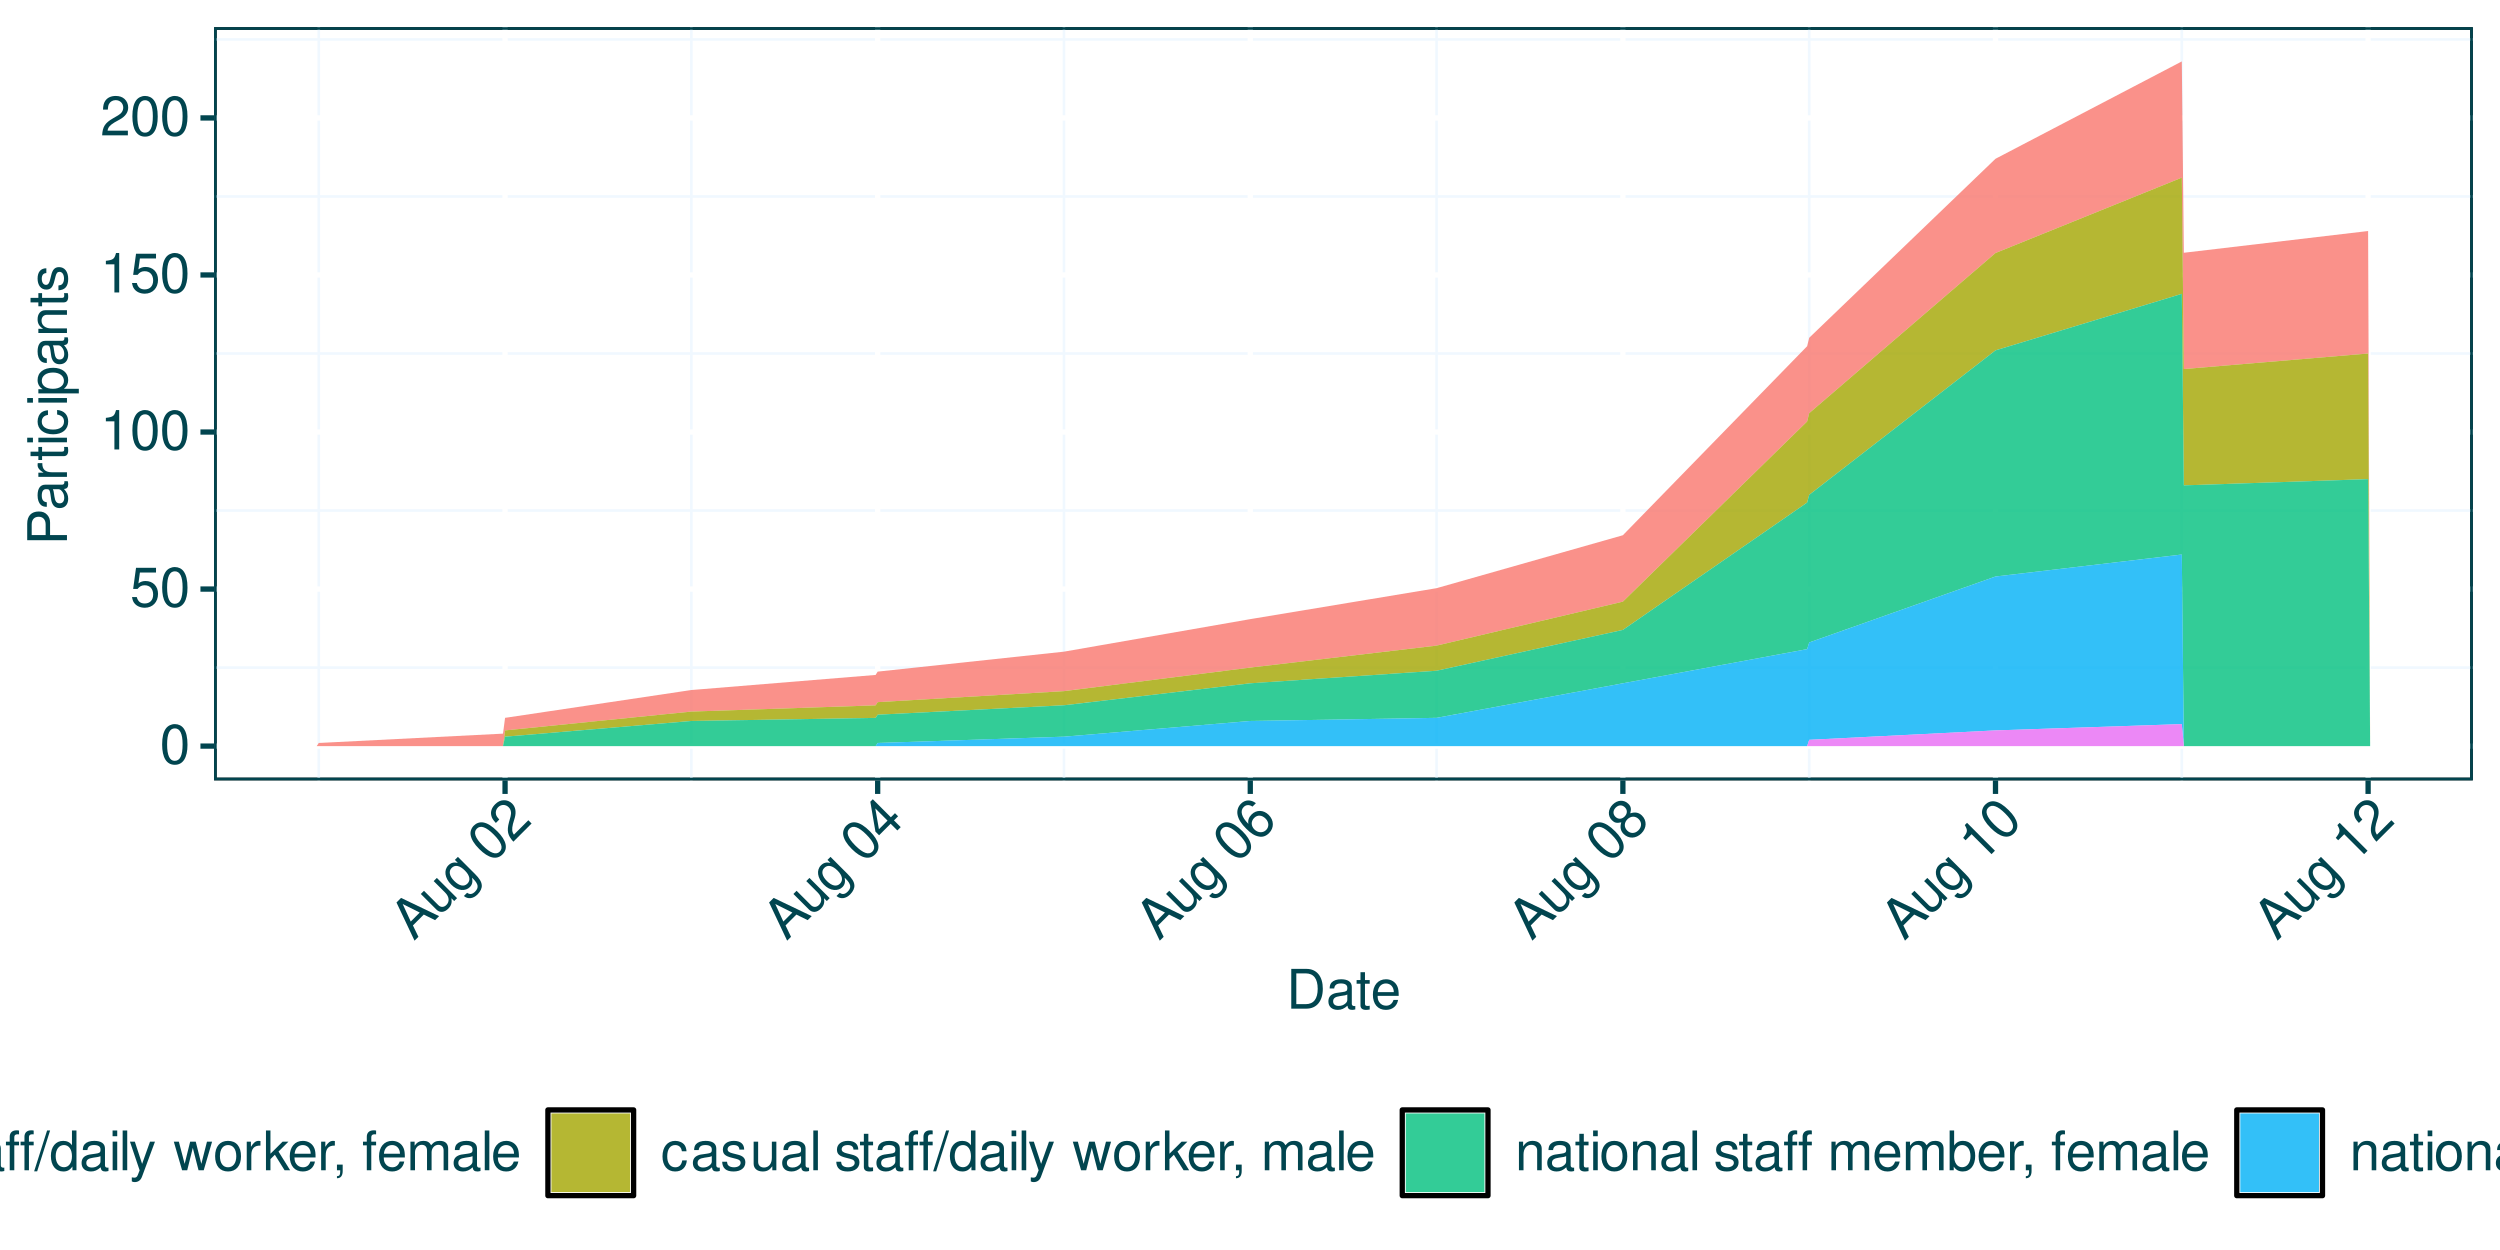<?xml version="1.0" encoding="UTF-8"?>
<svg xmlns="http://www.w3.org/2000/svg" xmlns:xlink="http://www.w3.org/1999/xlink" width="504" height="252" viewBox="0 0 504 252">
<defs>
<g>
<g id="glyph-0-0">
<path d="M 3.031 -7.953 C 2.297 -7.953 1.641 -7.625 1.234 -7.078 C 0.719 -6.375 0.469 -5.328 0.469 -3.844 C 0.469 -1.172 1.359 0.25 3.031 0.25 C 4.672 0.25 5.578 -1.172 5.578 -3.781 C 5.578 -5.328 5.328 -6.359 4.812 -7.078 C 4.406 -7.641 3.766 -7.953 3.031 -7.953 Z M 3.031 -7.094 C 4.062 -7.094 4.594 -6.031 4.594 -3.875 C 4.594 -1.609 4.078 -0.547 3 -0.547 C 1.984 -0.547 1.469 -1.656 1.469 -3.844 C 1.469 -6.031 1.984 -7.094 3.031 -7.094 Z M 3.031 -7.094 "/>
</g>
<g id="glyph-0-1">
<path d="M 5.234 -7.797 L 1.203 -7.797 L 0.625 -3.547 L 1.516 -3.547 C 1.969 -4.094 2.344 -4.281 2.953 -4.281 C 4 -4.281 4.656 -3.562 4.656 -2.406 C 4.656 -1.281 4 -0.609 2.953 -0.609 C 2.094 -0.609 1.578 -1.031 1.359 -1.906 L 0.391 -1.906 C 0.516 -1.281 0.625 -0.969 0.859 -0.688 C 1.297 -0.094 2.094 0.25 2.969 0.25 C 4.547 0.25 5.641 -0.891 5.641 -2.547 C 5.641 -4.078 4.625 -5.141 3.125 -5.141 C 2.578 -5.141 2.141 -5 1.688 -4.656 L 1.984 -6.844 L 5.234 -6.844 Z M 5.234 -7.797 "/>
</g>
<g id="glyph-0-2">
<path d="M 2.844 -5.672 L 2.844 0 L 3.812 0 L 3.812 -7.953 L 3.172 -7.953 C 2.844 -6.734 2.625 -6.562 1.125 -6.375 L 1.125 -5.672 Z M 2.844 -5.672 "/>
</g>
<g id="glyph-0-3">
<path d="M 5.562 -0.953 L 1.469 -0.953 C 1.562 -1.609 1.906 -2.031 2.875 -2.625 L 3.969 -3.234 C 5.062 -3.844 5.625 -4.656 5.625 -5.625 C 5.625 -6.297 5.359 -6.906 4.891 -7.344 C 4.438 -7.75 3.859 -7.953 3.125 -7.953 C 2.141 -7.953 1.391 -7.594 0.969 -6.922 C 0.688 -6.5 0.578 -6 0.547 -5.203 L 1.516 -5.203 C 1.547 -5.734 1.609 -6.062 1.75 -6.328 C 2 -6.812 2.516 -7.109 3.094 -7.109 C 3.969 -7.109 4.625 -6.469 4.625 -5.609 C 4.625 -4.969 4.266 -4.422 3.578 -4.031 L 2.562 -3.438 C 0.938 -2.5 0.469 -1.75 0.375 -0.016 L 5.562 -0.016 Z M 5.562 -0.953 "/>
</g>
<g id="glyph-0-4">
<path d="M 0.984 0 L 4.062 0 C 6.094 0 7.344 -1.516 7.344 -4.016 C 7.344 -6.5 6.109 -8.016 4.062 -8.016 L 0.984 -8.016 Z M 2 -0.906 L 2 -7.109 L 3.891 -7.109 C 5.484 -7.109 6.312 -6.047 6.312 -4 C 6.312 -1.969 5.484 -0.906 3.891 -0.906 Z M 2 -0.906 "/>
</g>
<g id="glyph-0-5">
<path d="M 5.891 -0.531 C 5.781 -0.516 5.734 -0.516 5.688 -0.516 C 5.375 -0.516 5.188 -0.688 5.188 -0.969 L 5.188 -4.359 C 5.188 -5.375 4.438 -5.922 3.031 -5.922 C 2.172 -5.922 1.5 -5.688 1.109 -5.266 C 0.844 -4.969 0.734 -4.625 0.719 -4.062 L 1.641 -4.062 C 1.719 -4.766 2.141 -5.078 2.984 -5.078 C 3.828 -5.078 4.281 -4.781 4.281 -4.219 L 4.281 -3.984 C 4.266 -3.594 4.062 -3.438 3.328 -3.344 C 2.031 -3.172 1.828 -3.141 1.469 -2.984 C 0.797 -2.703 0.469 -2.203 0.469 -1.453 C 0.469 -0.406 1.188 0.25 2.359 0.25 C 3.078 0.25 3.656 0 4.312 -0.594 C 4.375 0 4.656 0.25 5.266 0.25 C 5.453 0.25 5.578 0.234 5.891 0.156 Z M 4.281 -1.812 C 4.281 -1.5 4.188 -1.312 3.922 -1.062 C 3.547 -0.719 3.094 -0.547 2.547 -0.547 C 1.844 -0.547 1.422 -0.891 1.422 -1.469 C 1.422 -2.078 1.812 -2.391 2.812 -2.531 C 3.781 -2.656 3.969 -2.703 4.281 -2.844 Z M 4.281 -1.812 "/>
</g>
<g id="glyph-0-6">
<path d="M 2.797 -5.766 L 1.844 -5.766 L 1.844 -7.344 L 0.938 -7.344 L 0.938 -5.766 L 0.156 -5.766 L 0.156 -5.016 L 0.938 -5.016 L 0.938 -0.656 C 0.938 -0.062 1.328 0.25 2.047 0.25 C 2.281 0.25 2.484 0.234 2.797 0.172 L 2.797 -0.594 C 2.656 -0.562 2.547 -0.547 2.359 -0.547 C 1.953 -0.547 1.844 -0.656 1.844 -1.062 L 1.844 -5.016 L 2.797 -5.016 Z M 2.797 -5.766 "/>
</g>
<g id="glyph-0-7">
<path d="M 5.641 -2.578 C 5.641 -3.453 5.578 -3.984 5.406 -4.406 C 5.031 -5.359 4.156 -5.922 3.078 -5.922 C 1.469 -5.922 0.438 -4.703 0.438 -2.812 C 0.438 -0.906 1.438 0.25 3.062 0.25 C 4.375 0.25 5.297 -0.5 5.516 -1.75 L 4.594 -1.75 C 4.344 -0.984 3.828 -0.594 3.094 -0.594 C 2.516 -0.594 2.016 -0.859 1.703 -1.344 C 1.484 -1.672 1.406 -2 1.391 -2.578 Z M 1.422 -3.328 C 1.5 -4.391 2.141 -5.078 3.062 -5.078 C 4 -5.078 4.656 -4.359 4.656 -3.328 Z M 1.422 -3.328 "/>
</g>
<g id="glyph-0-8">
<path d="M 5.188 -3.828 C 5.141 -4.391 5.016 -4.75 4.797 -5.078 C 4.406 -5.609 3.703 -5.922 2.906 -5.922 C 1.344 -5.922 0.344 -4.703 0.344 -2.781 C 0.344 -0.922 1.328 0.25 2.891 0.25 C 4.266 0.25 5.141 -0.578 5.25 -1.984 L 4.328 -1.984 C 4.172 -1.062 3.703 -0.594 2.922 -0.594 C 1.906 -0.594 1.297 -1.422 1.297 -2.781 C 1.297 -4.219 1.891 -5.078 2.891 -5.078 C 3.656 -5.078 4.141 -4.625 4.25 -3.828 Z M 5.188 -3.828 "/>
</g>
<g id="glyph-0-9">
<path d="M 4.812 -4.156 C 4.812 -5.297 4.062 -5.922 2.734 -5.922 C 1.391 -5.922 0.516 -5.234 0.516 -4.172 C 0.516 -3.266 0.984 -2.844 2.344 -2.516 L 3.203 -2.297 C 3.844 -2.141 4.094 -1.906 4.094 -1.5 C 4.094 -0.953 3.547 -0.594 2.75 -0.594 C 2.25 -0.594 1.844 -0.734 1.609 -0.984 C 1.469 -1.141 1.391 -1.312 1.344 -1.719 L 0.375 -1.719 C 0.422 -0.391 1.172 0.25 2.672 0.25 C 4.125 0.25 5.047 -0.469 5.047 -1.578 C 5.047 -2.438 4.562 -2.906 3.422 -3.172 L 2.547 -3.391 C 1.797 -3.562 1.469 -3.812 1.469 -4.219 C 1.469 -4.75 1.953 -5.078 2.688 -5.078 C 3.438 -5.078 3.828 -4.766 3.844 -4.156 Z M 4.812 -4.156 "/>
</g>
<g id="glyph-0-10">
<path d="M 5.297 0 L 5.297 -5.766 L 4.391 -5.766 L 4.391 -2.5 C 4.391 -1.312 3.766 -0.547 2.812 -0.547 C 2.094 -0.547 1.625 -0.984 1.625 -1.688 L 1.625 -5.766 L 0.719 -5.766 L 0.719 -1.312 C 0.719 -0.359 1.438 0.25 2.547 0.25 C 3.406 0.25 3.938 -0.047 4.484 -0.797 L 4.484 0 Z M 5.297 0 "/>
</g>
<g id="glyph-0-11">
<path d="M 1.672 -8.016 L 0.75 -8.016 L 0.75 0 L 1.672 0 Z M 1.672 -8.016 "/>
</g>
<g id="glyph-0-12">
</g>
<g id="glyph-0-13">
<path d="M 2.859 -5.766 L 1.906 -5.766 L 1.906 -6.672 C 1.906 -7.047 2.109 -7.25 2.547 -7.25 C 2.625 -7.25 2.656 -7.25 2.859 -7.234 L 2.859 -8 C 2.656 -8.047 2.531 -8.047 2.344 -8.047 C 1.5 -8.047 0.984 -7.562 0.984 -6.75 L 0.984 -5.766 L 0.219 -5.766 L 0.219 -5.016 L 0.984 -5.016 L 0.984 0 L 1.906 0 L 1.906 -5.016 L 2.859 -5.016 Z M 5.812 -5.766 L 4.859 -5.766 L 4.859 -6.672 C 4.859 -7.047 5.078 -7.25 5.5 -7.25 C 5.578 -7.25 5.609 -7.25 5.812 -7.234 L 5.812 -8 C 5.609 -8.047 5.484 -8.047 5.297 -8.047 C 4.453 -8.047 3.953 -7.562 3.953 -6.75 L 3.953 -5.766 L 3.172 -5.766 L 3.172 -5.016 L 3.953 -5.016 L 3.953 0 L 4.859 0 L 4.859 -5.016 L 5.812 -5.016 Z M 5.812 -5.766 "/>
</g>
<g id="glyph-0-14">
<path d="M 2.516 -8.016 L -0.094 0.219 L 0.516 0.219 L 3.125 -8.016 Z M 2.516 -8.016 "/>
</g>
<g id="glyph-0-15">
<path d="M 5.438 -8.016 L 4.531 -8.016 L 4.531 -5.031 C 4.141 -5.625 3.531 -5.922 2.766 -5.922 C 1.266 -5.922 0.281 -4.734 0.281 -2.891 C 0.281 -0.953 1.234 0.25 2.797 0.25 C 3.594 0.25 4.141 -0.047 4.625 -0.766 L 4.625 0 L 5.438 0 Z M 2.922 -5.078 C 3.906 -5.078 4.531 -4.203 4.531 -2.812 C 4.531 -1.484 3.891 -0.609 2.922 -0.609 C 1.906 -0.609 1.25 -1.5 1.25 -2.844 C 1.25 -4.188 1.906 -5.078 2.922 -5.078 Z M 2.922 -5.078 "/>
</g>
<g id="glyph-0-16">
<path d="M 1.656 -5.766 L 0.734 -5.766 L 0.734 0 L 1.656 0 Z M 1.656 -8.016 L 0.719 -8.016 L 0.719 -6.859 L 1.656 -6.859 Z M 1.656 -8.016 "/>
</g>
<g id="glyph-0-17">
<path d="M 4.266 -5.766 L 2.672 -1.281 L 1.203 -5.766 L 0.219 -5.766 L 2.172 0.016 L 1.812 0.938 C 1.656 1.344 1.469 1.5 1.078 1.5 C 0.922 1.5 0.797 1.469 0.594 1.438 L 0.594 2.25 C 0.781 2.359 0.969 2.391 1.203 2.391 C 1.5 2.391 1.828 2.297 2.062 2.125 C 2.359 1.906 2.516 1.672 2.688 1.203 L 5.266 -5.766 Z M 4.266 -5.766 "/>
</g>
<g id="glyph-0-18">
<path d="M 6.094 0 L 7.781 -5.766 L 6.75 -5.766 L 5.609 -1.281 L 4.484 -5.766 L 3.359 -5.766 L 2.25 -1.281 L 1.078 -5.766 L 0.062 -5.766 L 1.734 0 L 2.766 0 L 3.891 -4.516 L 5.047 0 Z M 6.094 0 "/>
</g>
<g id="glyph-0-19">
<path d="M 2.984 -5.922 C 1.359 -5.922 0.391 -4.781 0.391 -2.844 C 0.391 -0.891 1.359 0.25 3 0.25 C 4.625 0.25 5.609 -0.906 5.609 -2.797 C 5.609 -4.797 4.656 -5.922 2.984 -5.922 Z M 3 -5.078 C 4.031 -5.078 4.656 -4.234 4.656 -2.812 C 4.656 -1.438 4.016 -0.594 3 -0.594 C 1.984 -0.594 1.359 -1.438 1.359 -2.844 C 1.359 -4.234 1.984 -5.078 3 -5.078 Z M 3 -5.078 "/>
</g>
<g id="glyph-0-20">
<path d="M 0.766 -5.766 L 0.766 0 L 1.688 0 L 1.688 -2.984 C 1.688 -4.375 2.266 -5 3.531 -4.969 L 3.531 -5.891 C 3.375 -5.922 3.281 -5.922 3.172 -5.922 C 2.578 -5.922 2.141 -5.578 1.609 -4.719 L 1.609 -5.766 Z M 0.766 -5.766 "/>
</g>
<g id="glyph-0-21">
<path d="M 1.547 -8.016 L 0.641 -8.016 L 0.641 0 L 1.547 0 L 1.547 -2.25 L 2.438 -3.125 L 4.391 0 L 5.516 0 L 3.172 -3.766 L 5.172 -5.766 L 4 -5.766 L 1.547 -3.328 Z M 1.547 -8.016 "/>
</g>
<g id="glyph-0-22">
<path d="M 0.953 -1.141 L 0.953 0 L 1.609 0 L 1.609 0.203 C 1.609 0.953 1.469 1.172 0.953 1.203 L 0.953 1.609 C 1.688 1.641 2.109 1.109 2.109 0.172 L 2.109 -1.141 Z M 0.953 -1.141 "/>
</g>
<g id="glyph-0-23">
<path d="M 2.844 -5.766 L 1.875 -5.766 L 1.875 -6.672 C 1.875 -7.047 2.094 -7.25 2.516 -7.25 C 2.594 -7.25 2.625 -7.25 2.844 -7.234 L 2.844 -8 C 2.625 -8.047 2.516 -8.047 2.328 -8.047 C 1.469 -8.047 0.969 -7.562 0.969 -6.75 L 0.969 -5.766 L 0.203 -5.766 L 0.203 -5.016 L 0.969 -5.016 L 0.969 0 L 1.875 0 L 1.875 -5.016 L 2.844 -5.016 Z M 2.844 -5.766 "/>
</g>
<g id="glyph-0-24">
<path d="M 0.766 -5.766 L 0.766 0 L 1.688 0 L 1.688 -3.625 C 1.688 -4.453 2.297 -5.125 3.047 -5.125 C 3.734 -5.125 4.109 -4.703 4.109 -3.969 L 4.109 0 L 5.031 0 L 5.031 -3.625 C 5.031 -4.453 5.641 -5.125 6.391 -5.125 C 7.062 -5.125 7.453 -4.703 7.453 -3.969 L 7.453 0 L 8.375 0 L 8.375 -4.328 C 8.375 -5.359 7.781 -5.922 6.703 -5.922 C 5.938 -5.922 5.484 -5.703 4.938 -5.047 C 4.594 -5.672 4.141 -5.922 3.391 -5.922 C 2.625 -5.922 2.094 -5.641 1.609 -4.953 L 1.609 -5.766 Z M 0.766 -5.766 "/>
</g>
<g id="glyph-0-25">
<path d="M 0.766 -5.766 L 0.766 0 L 1.688 0 L 1.688 -3.172 C 1.688 -4.359 2.312 -5.125 3.25 -5.125 C 3.984 -5.125 4.438 -4.688 4.438 -4 L 4.438 0 L 5.359 0 L 5.359 -4.359 C 5.359 -5.312 4.641 -5.922 3.531 -5.922 C 2.672 -5.922 2.125 -5.594 1.609 -4.797 L 1.609 -5.766 Z M 0.766 -5.766 "/>
</g>
<g id="glyph-0-26">
<path d="M 0.594 -8.016 L 0.594 0 L 1.422 0 L 1.422 -0.734 C 1.859 -0.062 2.438 0.25 3.25 0.25 C 4.766 0.25 5.75 -0.984 5.75 -2.906 C 5.75 -4.781 4.812 -5.922 3.281 -5.922 C 2.5 -5.922 1.938 -5.625 1.5 -4.984 L 1.5 -8.016 Z M 3.109 -5.078 C 4.141 -5.078 4.797 -4.188 4.797 -2.812 C 4.797 -1.5 4.109 -0.609 3.109 -0.609 C 2.141 -0.609 1.5 -1.484 1.5 -2.844 C 1.5 -4.188 2.141 -5.078 3.109 -5.078 Z M 3.109 -5.078 "/>
</g>
<g id="glyph-1-0">
<path d="M 1.984 -5.391 L 4.266 -4.266 L 5.078 -5.078 L -2.594 -8.75 L -3.516 -7.828 L 0.125 -0.125 L 0.906 -0.906 L -0.203 -3.203 Z M 1.172 -5.797 L -0.641 -3.984 L -2.266 -7.516 Z M 1.172 -5.797 "/>
</g>
<g id="glyph-1-1">
<path d="M 3.75 -3.75 L -0.328 -7.828 L -0.969 -7.188 L 1.344 -4.875 C 2.188 -4.031 2.266 -3.047 1.594 -2.375 C 1.094 -1.875 0.453 -1.859 -0.031 -2.344 L -2.922 -5.234 L -3.562 -4.594 L -0.406 -1.438 C 0.266 -0.766 1.188 -0.844 1.969 -1.625 C 2.578 -2.234 2.75 -2.812 2.609 -3.734 L 3.172 -3.172 Z M 3.75 -3.75 "/>
</g>
<g id="glyph-1-2">
<path d="M -0.938 -7.219 L -0.344 -6.625 C -1.172 -6.797 -1.734 -6.641 -2.25 -6.125 C -3.219 -5.156 -2.984 -3.547 -1.688 -2.25 C -1 -1.562 -0.344 -1.219 0.406 -1.156 C 1.078 -1.109 1.656 -1.312 2.078 -1.734 C 2.562 -2.219 2.688 -2.781 2.531 -3.625 L 2.734 -3.422 C 3.828 -2.328 3.922 -1.609 3.125 -0.812 C 2.578 -0.266 2.047 -0.203 1.531 -0.594 L 0.875 0.062 C 1.688 0.75 2.75 0.625 3.641 -0.266 C 4.234 -0.859 4.547 -1.547 4.484 -2.141 C 4.422 -2.828 4.031 -3.469 3.078 -4.422 L -0.328 -7.828 Z M -1.578 -5.609 C -0.891 -6.297 0.062 -6.094 1.094 -5.062 C 2.078 -4.078 2.266 -3.109 1.594 -2.438 C 0.922 -1.766 -0.047 -1.953 -1.062 -2.969 C -2.047 -3.953 -2.25 -4.938 -1.578 -5.609 Z M -1.578 -5.609 "/>
</g>
<g id="glyph-1-3">
</g>
<g id="glyph-1-4">
<path d="M -3.484 -7.766 C -4 -7.25 -4.234 -6.547 -4.125 -5.875 C -3.984 -5.016 -3.438 -4.094 -2.391 -3.047 C -0.5 -1.156 1.141 -0.797 2.312 -1.969 C 3.469 -3.125 3.109 -4.766 1.266 -6.609 C 0.172 -7.703 -0.734 -8.266 -1.594 -8.406 C -2.297 -8.516 -2.969 -8.281 -3.484 -7.766 Z M -2.875 -7.156 C -2.141 -7.891 -1.016 -7.516 0.516 -5.984 C 2.109 -4.391 2.5 -3.281 1.734 -2.516 C 1.016 -1.797 -0.141 -2.203 -1.688 -3.75 C -3.234 -5.297 -3.609 -6.422 -2.875 -7.156 Z M -2.875 -7.156 "/>
</g>
<g id="glyph-1-5">
<path d="M 3.266 -4.609 L 0.359 -1.703 C -0.031 -2.25 -0.094 -2.781 0.172 -3.891 L 0.531 -5.094 C 0.859 -6.297 0.688 -7.281 0 -7.969 C -0.469 -8.438 -1.094 -8.688 -1.734 -8.641 C -2.344 -8.625 -2.891 -8.359 -3.422 -7.828 C -4.109 -7.141 -4.391 -6.359 -4.203 -5.578 C -4.109 -5.078 -3.844 -4.656 -3.281 -4.062 L -2.594 -4.75 C -2.969 -5.156 -3.141 -5.422 -3.234 -5.703 C -3.391 -6.234 -3.25 -6.812 -2.844 -7.219 C -2.219 -7.844 -1.312 -7.844 -0.703 -7.234 C -0.25 -6.781 -0.109 -6.141 -0.312 -5.375 L -0.625 -4.25 C -1.109 -2.422 -0.906 -1.562 0.25 -0.281 L 3.922 -3.953 Z M 3.266 -4.609 "/>
</g>
<g id="glyph-1-6">
<path d="M 1.188 -3.906 L 2.547 -2.547 L 3.219 -3.219 L 1.859 -4.578 L 2.688 -5.406 L 2.062 -6.031 L 1.234 -5.203 L -2.406 -8.844 L -2.906 -8.344 L -1.875 -2.312 L -1.141 -1.578 Z M 0.562 -4.531 L -1.172 -2.797 L -1.906 -7 Z M 0.562 -4.531 "/>
</g>
<g id="glyph-1-7">
<path d="M -0.297 -8.047 C -1.328 -8.828 -2.469 -8.781 -3.312 -7.938 C -3.922 -7.328 -4.172 -6.484 -3.984 -5.641 C -3.781 -4.75 -3.266 -3.922 -2.234 -2.891 C -1.281 -1.938 -0.547 -1.484 0.297 -1.328 C 1.031 -1.156 1.75 -1.406 2.359 -2.016 C 3.406 -3.062 3.375 -4.594 2.281 -5.688 C 1.25 -6.719 -0.172 -6.766 -1.172 -5.766 C -1.719 -5.219 -1.938 -4.594 -1.812 -3.875 C -3.219 -5.281 -3.531 -6.5 -2.75 -7.281 C -2.266 -7.766 -1.625 -7.781 -0.984 -7.359 Z M -0.641 -5.078 C 0.016 -5.734 0.906 -5.688 1.656 -4.938 C 2.359 -4.234 2.391 -3.266 1.766 -2.641 C 1.125 -2 0.109 -2.047 -0.594 -2.75 C -1.297 -3.453 -1.328 -4.391 -0.641 -5.078 Z M -0.641 -5.078 "/>
</g>
<g id="glyph-1-8">
<path d="M 0.062 -6 C 0.297 -6.922 0.203 -7.391 -0.328 -7.922 C -1.203 -8.797 -2.516 -8.734 -3.484 -7.766 C -4.453 -6.797 -4.516 -5.484 -3.641 -4.609 C -3.109 -4.078 -2.672 -3.984 -1.75 -4.188 C -2.047 -3.234 -1.906 -2.469 -1.281 -1.844 C -0.266 -0.828 1.203 -0.859 2.312 -1.969 C 3.391 -3.047 3.438 -4.531 2.422 -5.547 C 1.797 -6.172 1.031 -6.312 0.062 -6 Z M -2.875 -7.156 C -2.297 -7.734 -1.562 -7.75 -1.016 -7.203 C -0.484 -6.672 -0.5 -5.938 -1.078 -5.359 C -1.656 -4.781 -2.391 -4.766 -2.938 -5.312 C -3.469 -5.844 -3.453 -6.578 -2.875 -7.156 Z M -0.516 -4.797 C 0.172 -5.484 1.094 -5.5 1.75 -4.844 C 2.422 -4.172 2.391 -3.266 1.688 -2.562 C 1.016 -1.891 0.094 -1.875 -0.547 -2.516 C -1.219 -3.188 -1.203 -4.109 -0.516 -4.797 Z M -0.516 -4.797 "/>
</g>
<g id="glyph-1-9">
<path d="M -2 -6.031 L 2.016 -2.016 L 2.703 -2.703 L -2.922 -8.328 L -3.375 -7.875 C -2.75 -6.781 -2.781 -6.5 -3.703 -5.297 L -3.219 -4.812 Z M -2 -6.031 "/>
</g>
<g id="glyph-2-0">
<path d="M -3.406 -2.031 L -3.406 -4.547 C -3.406 -5.172 -3.594 -5.672 -3.969 -6.094 C -4.406 -6.578 -4.922 -6.781 -5.672 -6.781 C -7.172 -6.781 -8.016 -5.891 -8.016 -4.312 L -8.016 -1 L 0 -1 L 0 -2.031 Z M -4.297 -2.031 L -7.109 -2.031 L -7.109 -4.156 C -7.109 -5.141 -6.594 -5.719 -5.703 -5.719 C -4.828 -5.719 -4.297 -5.141 -4.297 -4.156 Z M -4.297 -2.031 "/>
</g>
<g id="glyph-2-1">
<path d="M -0.531 -5.891 C -0.516 -5.781 -0.516 -5.734 -0.516 -5.688 C -0.516 -5.375 -0.688 -5.188 -0.969 -5.188 L -4.359 -5.188 C -5.375 -5.188 -5.922 -4.438 -5.922 -3.031 C -5.922 -2.172 -5.688 -1.5 -5.266 -1.109 C -4.969 -0.844 -4.625 -0.734 -4.062 -0.719 L -4.062 -1.641 C -4.766 -1.719 -5.078 -2.141 -5.078 -2.984 C -5.078 -3.828 -4.781 -4.281 -4.219 -4.281 L -3.984 -4.281 C -3.594 -4.266 -3.438 -4.062 -3.344 -3.328 C -3.172 -2.031 -3.141 -1.828 -2.984 -1.469 C -2.703 -0.797 -2.203 -0.469 -1.453 -0.469 C -0.406 -0.469 0.25 -1.188 0.25 -2.359 C 0.25 -3.078 0 -3.656 -0.594 -4.312 C 0 -4.375 0.25 -4.656 0.25 -5.266 C 0.25 -5.453 0.234 -5.578 0.156 -5.891 Z M -1.812 -4.281 C -1.5 -4.281 -1.312 -4.188 -1.062 -3.922 C -0.719 -3.547 -0.547 -3.094 -0.547 -2.547 C -0.547 -1.844 -0.891 -1.422 -1.469 -1.422 C -2.078 -1.422 -2.391 -1.812 -2.531 -2.812 C -2.656 -3.781 -2.703 -3.969 -2.844 -4.281 Z M -1.812 -4.281 "/>
</g>
<g id="glyph-2-2">
<path d="M -5.766 -0.766 L 0 -0.766 L 0 -1.688 L -2.984 -1.688 C -4.375 -1.688 -5 -2.266 -4.969 -3.531 L -5.891 -3.531 C -5.922 -3.375 -5.922 -3.281 -5.922 -3.172 C -5.922 -2.578 -5.578 -2.141 -4.719 -1.609 L -5.766 -1.609 Z M -5.766 -0.766 "/>
</g>
<g id="glyph-2-3">
<path d="M -5.766 -2.797 L -5.766 -1.844 L -7.344 -1.844 L -7.344 -0.938 L -5.766 -0.938 L -5.766 -0.156 L -5.016 -0.156 L -5.016 -0.938 L -0.656 -0.938 C -0.062 -0.938 0.25 -1.328 0.25 -2.047 C 0.25 -2.281 0.234 -2.484 0.172 -2.797 L -0.594 -2.797 C -0.562 -2.656 -0.547 -2.547 -0.547 -2.359 C -0.547 -1.953 -0.656 -1.844 -1.062 -1.844 L -5.016 -1.844 L -5.016 -2.797 Z M -5.766 -2.797 "/>
</g>
<g id="glyph-2-4">
<path d="M -5.766 -1.656 L -5.766 -0.734 L 0 -0.734 L 0 -1.656 Z M -8.016 -1.656 L -8.016 -0.719 L -6.859 -0.719 L -6.859 -1.656 Z M -8.016 -1.656 "/>
</g>
<g id="glyph-2-5">
<path d="M -3.828 -5.188 C -4.391 -5.141 -4.75 -5.016 -5.078 -4.797 C -5.609 -4.406 -5.922 -3.703 -5.922 -2.906 C -5.922 -1.344 -4.703 -0.344 -2.781 -0.344 C -0.922 -0.344 0.25 -1.328 0.25 -2.891 C 0.25 -4.266 -0.578 -5.141 -1.984 -5.25 L -1.984 -4.328 C -1.062 -4.172 -0.594 -3.703 -0.594 -2.922 C -0.594 -1.906 -1.422 -1.297 -2.781 -1.297 C -4.219 -1.297 -5.078 -1.891 -5.078 -2.891 C -5.078 -3.656 -4.625 -4.141 -3.828 -4.25 Z M -3.828 -5.188 "/>
</g>
<g id="glyph-2-6">
<path d="M 2.391 -0.594 L 2.391 -1.516 L -0.609 -1.516 C -0.016 -2 0.25 -2.547 0.25 -3.281 C 0.25 -4.781 -0.953 -5.75 -2.781 -5.75 C -4.719 -5.75 -5.922 -4.812 -5.922 -3.281 C -5.922 -2.5 -5.578 -1.875 -4.891 -1.438 L -5.766 -1.438 L -5.766 -0.594 Z M -5.078 -3.125 C -5.078 -4.141 -4.188 -4.797 -2.812 -4.797 C -1.5 -4.797 -0.609 -4.125 -0.609 -3.125 C -0.609 -2.141 -1.484 -1.516 -2.844 -1.516 C -4.188 -1.516 -5.078 -2.141 -5.078 -3.125 Z M -5.078 -3.125 "/>
</g>
<g id="glyph-2-7">
<path d="M -5.766 -0.766 L 0 -0.766 L 0 -1.688 L -3.172 -1.688 C -4.359 -1.688 -5.125 -2.312 -5.125 -3.25 C -5.125 -3.984 -4.688 -4.438 -4 -4.438 L 0 -4.438 L 0 -5.359 L -4.359 -5.359 C -5.312 -5.359 -5.922 -4.641 -5.922 -3.531 C -5.922 -2.672 -5.594 -2.125 -4.797 -1.609 L -5.766 -1.609 Z M -5.766 -0.766 "/>
</g>
<g id="glyph-2-8">
<path d="M -4.156 -4.812 C -5.297 -4.812 -5.922 -4.062 -5.922 -2.734 C -5.922 -1.391 -5.234 -0.516 -4.172 -0.516 C -3.266 -0.516 -2.844 -0.984 -2.516 -2.344 L -2.297 -3.203 C -2.141 -3.844 -1.906 -4.094 -1.5 -4.094 C -0.953 -4.094 -0.594 -3.547 -0.594 -2.75 C -0.594 -2.25 -0.734 -1.844 -0.984 -1.609 C -1.141 -1.469 -1.312 -1.391 -1.719 -1.344 L -1.719 -0.375 C -0.391 -0.422 0.25 -1.172 0.25 -2.672 C 0.25 -4.125 -0.469 -5.047 -1.578 -5.047 C -2.438 -5.047 -2.906 -4.562 -3.172 -3.422 L -3.391 -2.547 C -3.562 -1.797 -3.812 -1.469 -4.219 -1.469 C -4.75 -1.469 -5.078 -1.953 -5.078 -2.688 C -5.078 -3.438 -4.766 -3.828 -4.156 -3.844 Z M -4.156 -4.812 "/>
</g>
</g>
<clipPath id="clip-0">
<path clip-rule="nonzero" d="M 43.152 5.48 L 498.523 5.48 L 498.523 157.316 L 43.152 157.316 Z M 43.152 5.48 "/>
</clipPath>
<clipPath id="clip-1">
<path clip-rule="nonzero" d="M 43.152 134 L 498.523 134 L 498.523 135 L 43.152 135 Z M 43.152 134 "/>
</clipPath>
<clipPath id="clip-2">
<path clip-rule="nonzero" d="M 43.152 102 L 498.523 102 L 498.523 104 L 43.152 104 Z M 43.152 102 "/>
</clipPath>
<clipPath id="clip-3">
<path clip-rule="nonzero" d="M 43.152 71 L 498.523 71 L 498.523 72 L 43.152 72 Z M 43.152 71 "/>
</clipPath>
<clipPath id="clip-4">
<path clip-rule="nonzero" d="M 43.152 39 L 498.523 39 L 498.523 40 L 43.152 40 Z M 43.152 39 "/>
</clipPath>
<clipPath id="clip-5">
<path clip-rule="nonzero" d="M 43.152 7 L 498.523 7 L 498.523 9 L 43.152 9 Z M 43.152 7 "/>
</clipPath>
<clipPath id="clip-6">
<path clip-rule="nonzero" d="M 63 5.48 L 65 5.48 L 65 157.316 L 63 157.316 Z M 63 5.48 "/>
</clipPath>
<clipPath id="clip-7">
<path clip-rule="nonzero" d="M 139 5.48 L 140 5.48 L 140 157.316 L 139 157.316 Z M 139 5.48 "/>
</clipPath>
<clipPath id="clip-8">
<path clip-rule="nonzero" d="M 214 5.48 L 215 5.48 L 215 157.316 L 214 157.316 Z M 214 5.48 "/>
</clipPath>
<clipPath id="clip-9">
<path clip-rule="nonzero" d="M 289 5.48 L 290 5.48 L 290 157.316 L 289 157.316 Z M 289 5.48 "/>
</clipPath>
<clipPath id="clip-10">
<path clip-rule="nonzero" d="M 364 5.48 L 365 5.48 L 365 157.316 L 364 157.316 Z M 364 5.48 "/>
</clipPath>
<clipPath id="clip-11">
<path clip-rule="nonzero" d="M 439 5.48 L 441 5.48 L 441 157.316 L 439 157.316 Z M 439 5.48 "/>
</clipPath>
<clipPath id="clip-12">
<path clip-rule="nonzero" d="M 43.152 149 L 498.523 149 L 498.523 151 L 43.152 151 Z M 43.152 149 "/>
</clipPath>
<clipPath id="clip-13">
<path clip-rule="nonzero" d="M 43.152 118 L 498.523 118 L 498.523 120 L 43.152 120 Z M 43.152 118 "/>
</clipPath>
<clipPath id="clip-14">
<path clip-rule="nonzero" d="M 43.152 86 L 498.523 86 L 498.523 88 L 43.152 88 Z M 43.152 86 "/>
</clipPath>
<clipPath id="clip-15">
<path clip-rule="nonzero" d="M 43.152 54 L 498.523 54 L 498.523 56 L 43.152 56 Z M 43.152 54 "/>
</clipPath>
<clipPath id="clip-16">
<path clip-rule="nonzero" d="M 43.152 23 L 498.523 23 L 498.523 25 L 43.152 25 Z M 43.152 23 "/>
</clipPath>
<clipPath id="clip-17">
<path clip-rule="nonzero" d="M 101 5.48 L 103 5.48 L 103 157.316 L 101 157.316 Z M 101 5.48 "/>
</clipPath>
<clipPath id="clip-18">
<path clip-rule="nonzero" d="M 176 5.48 L 178 5.48 L 178 157.316 L 176 157.316 Z M 176 5.48 "/>
</clipPath>
<clipPath id="clip-19">
<path clip-rule="nonzero" d="M 251 5.48 L 253 5.48 L 253 157.316 L 251 157.316 Z M 251 5.48 "/>
</clipPath>
<clipPath id="clip-20">
<path clip-rule="nonzero" d="M 326 5.48 L 328 5.48 L 328 157.316 L 326 157.316 Z M 326 5.48 "/>
</clipPath>
<clipPath id="clip-21">
<path clip-rule="nonzero" d="M 401 5.48 L 403 5.48 L 403 157.316 L 401 157.316 Z M 401 5.48 "/>
</clipPath>
<clipPath id="clip-22">
<path clip-rule="nonzero" d="M 476 5.48 L 478 5.48 L 478 157.316 L 476 157.316 Z M 476 5.48 "/>
</clipPath>
<clipPath id="clip-23">
<path clip-rule="nonzero" d="M 43.152 5.48 L 498.523 5.48 L 498.523 157.316 L 43.152 157.316 Z M 43.152 5.48 "/>
</clipPath>
</defs>
<rect x="-50.4" y="-25.2" width="604.8" height="302.4" fill="rgb(100%, 100%, 100%)" fill-opacity="1"/>
<rect x="-50.4" y="-25.2" width="604.8" height="302.4" fill="rgb(100%, 100%, 100%)" fill-opacity="1"/>
<path fill="none" stroke-width="1.067" stroke-linecap="round" stroke-linejoin="round" stroke="rgb(100%, 100%, 100%)" stroke-opacity="1" stroke-miterlimit="10" d="M 0 252 L 504 252 L 504 0 L 0 0 Z M 0 252 "/>
<g clip-path="url(#clip-0)">
<path fill-rule="nonzero" fill="rgb(100%, 100%, 100%)" fill-opacity="1" stroke-width="1.067" stroke-linecap="round" stroke-linejoin="round" stroke="rgb(0%, 0%, 0%)" stroke-opacity="1" stroke-miterlimit="10" d="M 43.152 157.316 L 498.523 157.316 L 498.523 5.48 L 43.152 5.48 Z M 43.152 157.316 "/>
</g>
<g clip-path="url(#clip-1)">
<path fill="none" stroke-width="0.533" stroke-linecap="butt" stroke-linejoin="round" stroke="rgb(94.118%, 97.255%, 100%)" stroke-opacity="1" stroke-miterlimit="10" d="M 43.152 134.586 L 498.52 134.586 "/>
</g>
<g clip-path="url(#clip-2)">
<path fill="none" stroke-width="0.533" stroke-linecap="butt" stroke-linejoin="round" stroke="rgb(94.118%, 97.255%, 100%)" stroke-opacity="1" stroke-miterlimit="10" d="M 43.152 102.926 L 498.52 102.926 "/>
</g>
<g clip-path="url(#clip-3)">
<path fill="none" stroke-width="0.533" stroke-linecap="butt" stroke-linejoin="round" stroke="rgb(94.118%, 97.255%, 100%)" stroke-opacity="1" stroke-miterlimit="10" d="M 43.152 71.266 L 498.52 71.266 "/>
</g>
<g clip-path="url(#clip-4)">
<path fill="none" stroke-width="0.533" stroke-linecap="butt" stroke-linejoin="round" stroke="rgb(94.118%, 97.255%, 100%)" stroke-opacity="1" stroke-miterlimit="10" d="M 43.152 39.609 L 498.52 39.609 "/>
</g>
<g clip-path="url(#clip-5)">
<path fill="none" stroke-width="0.533" stroke-linecap="butt" stroke-linejoin="round" stroke="rgb(94.118%, 97.255%, 100%)" stroke-opacity="1" stroke-miterlimit="10" d="M 43.152 7.949 L 498.52 7.949 "/>
</g>
<g clip-path="url(#clip-6)">
<path fill="none" stroke-width="0.533" stroke-linecap="butt" stroke-linejoin="round" stroke="rgb(94.118%, 97.255%, 100%)" stroke-opacity="1" stroke-miterlimit="10" d="M 64.262 157.316 L 64.262 5.48 "/>
</g>
<g clip-path="url(#clip-7)">
<path fill="none" stroke-width="0.533" stroke-linecap="butt" stroke-linejoin="round" stroke="rgb(94.118%, 97.255%, 100%)" stroke-opacity="1" stroke-miterlimit="10" d="M 139.379 157.316 L 139.379 5.48 "/>
</g>
<g clip-path="url(#clip-8)">
<path fill="none" stroke-width="0.533" stroke-linecap="butt" stroke-linejoin="round" stroke="rgb(94.118%, 97.255%, 100%)" stroke-opacity="1" stroke-miterlimit="10" d="M 214.496 157.316 L 214.496 5.48 "/>
</g>
<g clip-path="url(#clip-9)">
<path fill="none" stroke-width="0.533" stroke-linecap="butt" stroke-linejoin="round" stroke="rgb(94.118%, 97.255%, 100%)" stroke-opacity="1" stroke-miterlimit="10" d="M 289.613 157.316 L 289.613 5.48 "/>
</g>
<g clip-path="url(#clip-10)">
<path fill="none" stroke-width="0.533" stroke-linecap="butt" stroke-linejoin="round" stroke="rgb(94.118%, 97.255%, 100%)" stroke-opacity="1" stroke-miterlimit="10" d="M 364.734 157.316 L 364.734 5.48 "/>
</g>
<g clip-path="url(#clip-11)">
<path fill="none" stroke-width="0.533" stroke-linecap="butt" stroke-linejoin="round" stroke="rgb(94.118%, 97.255%, 100%)" stroke-opacity="1" stroke-miterlimit="10" d="M 439.852 157.316 L 439.852 5.48 "/>
</g>
<g clip-path="url(#clip-12)">
<path fill="none" stroke-width="1.067" stroke-linecap="butt" stroke-linejoin="round" stroke="rgb(100%, 100%, 100%)" stroke-opacity="1" stroke-miterlimit="10" d="M 43.152 150.414 L 498.52 150.414 "/>
</g>
<g clip-path="url(#clip-13)">
<path fill="none" stroke-width="1.067" stroke-linecap="butt" stroke-linejoin="round" stroke="rgb(100%, 100%, 100%)" stroke-opacity="1" stroke-miterlimit="10" d="M 43.152 118.754 L 498.52 118.754 "/>
</g>
<g clip-path="url(#clip-14)">
<path fill="none" stroke-width="1.067" stroke-linecap="butt" stroke-linejoin="round" stroke="rgb(100%, 100%, 100%)" stroke-opacity="1" stroke-miterlimit="10" d="M 43.152 87.098 L 498.52 87.098 "/>
</g>
<g clip-path="url(#clip-15)">
<path fill="none" stroke-width="1.067" stroke-linecap="butt" stroke-linejoin="round" stroke="rgb(100%, 100%, 100%)" stroke-opacity="1" stroke-miterlimit="10" d="M 43.152 55.438 L 498.52 55.438 "/>
</g>
<g clip-path="url(#clip-16)">
<path fill="none" stroke-width="1.067" stroke-linecap="butt" stroke-linejoin="round" stroke="rgb(100%, 100%, 100%)" stroke-opacity="1" stroke-miterlimit="10" d="M 43.152 23.777 L 498.52 23.777 "/>
</g>
<g clip-path="url(#clip-17)">
<path fill="none" stroke-width="1.067" stroke-linecap="butt" stroke-linejoin="round" stroke="rgb(100%, 100%, 100%)" stroke-opacity="1" stroke-miterlimit="10" d="M 101.82 157.316 L 101.82 5.48 "/>
</g>
<g clip-path="url(#clip-18)">
<path fill="none" stroke-width="1.067" stroke-linecap="butt" stroke-linejoin="round" stroke="rgb(100%, 100%, 100%)" stroke-opacity="1" stroke-miterlimit="10" d="M 176.938 157.316 L 176.938 5.48 "/>
</g>
<g clip-path="url(#clip-19)">
<path fill="none" stroke-width="1.067" stroke-linecap="butt" stroke-linejoin="round" stroke="rgb(100%, 100%, 100%)" stroke-opacity="1" stroke-miterlimit="10" d="M 252.055 157.316 L 252.055 5.48 "/>
</g>
<g clip-path="url(#clip-20)">
<path fill="none" stroke-width="1.067" stroke-linecap="butt" stroke-linejoin="round" stroke="rgb(100%, 100%, 100%)" stroke-opacity="1" stroke-miterlimit="10" d="M 327.172 157.316 L 327.172 5.48 "/>
</g>
<g clip-path="url(#clip-21)">
<path fill="none" stroke-width="1.067" stroke-linecap="butt" stroke-linejoin="round" stroke="rgb(100%, 100%, 100%)" stroke-opacity="1" stroke-miterlimit="10" d="M 402.293 157.316 L 402.293 5.48 "/>
</g>
<g clip-path="url(#clip-22)">
<path fill="none" stroke-width="1.067" stroke-linecap="butt" stroke-linejoin="round" stroke="rgb(100%, 100%, 100%)" stroke-opacity="1" stroke-miterlimit="10" d="M 477.41 157.316 L 477.41 5.48 "/>
</g>
<path fill-rule="nonzero" fill="rgb(97.255%, 46.275%, 42.745%)" fill-opacity="0.8" d="M 64.262 149.781 L 64.676 149.762 L 101.406 147.902 L 101.82 144.715 L 102.234 144.656 L 138.969 139.168 L 139.379 139.109 L 139.793 139.074 L 176.527 136.066 L 176.938 135.398 L 177.352 135.355 L 214.086 131.418 L 214.496 131.375 L 214.91 131.301 L 251.645 124.887 L 252.055 124.816 L 252.469 124.746 L 289.203 118.645 L 289.613 118.574 L 290.027 118.457 L 326.762 108.02 L 327.172 107.902 L 327.586 107.477 L 364.32 69.793 L 364.734 68.102 L 365.145 67.703 L 401.879 32.406 L 402.293 32.008 L 402.703 31.793 L 439.438 12.598 L 439.852 12.383 L 440.262 50.957 L 476.996 46.621 L 477.41 46.574 L 477.82 150.414 L 477.41 71.266 L 476.996 71.301 L 440.262 74.398 L 439.852 35.809 L 439.438 35.977 L 402.703 50.84 L 402.293 51.004 L 401.879 51.359 L 365.145 82.941 L 364.734 83.297 L 364.32 84.969 L 327.586 120.883 L 327.172 121.289 L 326.762 121.387 L 290.027 130.055 L 289.613 130.152 L 289.203 130.203 L 252.469 134.535 L 252.055 134.586 L 251.645 134.637 L 214.91 139.281 L 214.496 139.336 L 214.086 139.359 L 177.352 141.527 L 176.938 141.551 L 176.527 142.199 L 139.793 143.438 L 139.379 143.449 L 138.969 143.492 L 102.234 147.207 L 101.82 147.25 L 101.406 150.414 L 63.848 150.414 Z M 64.262 149.781 "/>
<path fill-rule="nonzero" fill="rgb(63.922%, 64.706%, 0%)" fill-opacity="0.8" d="M 101.82 147.25 L 102.234 147.207 L 138.969 143.492 L 139.379 143.449 L 139.793 143.438 L 176.527 142.199 L 176.938 141.551 L 177.352 141.527 L 214.086 139.359 L 214.496 139.336 L 214.91 139.281 L 251.645 134.637 L 252.055 134.586 L 252.469 134.535 L 289.203 130.203 L 289.613 130.152 L 290.027 130.055 L 326.762 121.387 L 327.172 121.289 L 327.586 120.883 L 364.32 84.969 L 364.734 83.297 L 365.145 82.941 L 401.879 51.359 L 402.293 51.004 L 402.703 50.84 L 439.438 35.977 L 439.852 35.809 L 440.262 74.398 L 476.996 71.301 L 477.41 71.266 L 477.82 150.414 L 477.41 96.594 L 476.996 96.609 L 440.262 97.848 L 439.852 59.238 L 439.438 59.363 L 402.703 70.508 L 402.293 70.633 L 401.879 70.953 L 365.145 99.441 L 364.734 99.762 L 364.32 101.312 L 327.586 126.703 L 327.172 126.988 L 326.762 127.078 L 290.027 135.129 L 289.613 135.219 L 289.203 135.246 L 252.469 137.723 L 252.055 137.75 L 251.645 137.801 L 214.91 142.133 L 214.496 142.184 L 214.086 142.203 L 177.352 144.062 L 176.938 144.082 L 176.527 144.723 L 139.793 145.344 L 139.379 145.348 L 138.969 145.383 L 102.234 148.48 L 101.82 148.516 L 101.406 150.414 Z M 101.82 147.25 "/>
<path fill-rule="nonzero" fill="rgb(0%, 74.902%, 49.02%)" fill-opacity="0.8" d="M 101.82 148.516 L 102.234 148.48 L 138.969 145.383 L 139.379 145.348 L 139.793 145.344 L 176.527 144.723 L 176.938 144.082 L 177.352 144.062 L 214.086 142.203 L 214.496 142.184 L 214.91 142.133 L 251.645 137.801 L 252.055 137.75 L 252.469 137.723 L 289.203 135.246 L 289.613 135.219 L 290.027 135.129 L 326.762 127.078 L 327.172 126.988 L 327.586 126.703 L 364.32 101.312 L 364.734 99.762 L 365.145 99.441 L 401.879 70.953 L 402.293 70.633 L 402.703 70.508 L 439.438 59.363 L 439.852 59.238 L 440.262 97.848 L 476.996 96.609 L 477.41 96.594 L 477.82 150.414 L 440.262 150.414 L 439.852 111.789 L 439.438 111.84 L 402.703 116.176 L 402.293 116.223 L 401.879 116.371 L 365.145 129.375 L 364.734 129.52 L 364.32 130.863 L 327.586 137.676 L 327.172 137.75 L 326.762 137.828 L 290.027 144.641 L 289.613 144.715 L 289.203 144.723 L 252.469 145.344 L 252.055 145.348 L 251.645 145.383 L 214.91 148.48 L 214.496 148.516 L 214.086 148.527 L 177.352 149.77 L 176.938 149.781 L 176.527 150.414 L 101.406 150.414 Z M 101.82 148.516 "/>
<path fill-rule="nonzero" fill="rgb(0%, 69.02%, 96.471%)" fill-opacity="0.8" d="M 176.938 149.781 L 177.352 149.77 L 214.086 148.527 L 214.496 148.516 L 214.91 148.48 L 251.645 145.383 L 252.055 145.348 L 252.469 145.344 L 289.203 144.723 L 289.613 144.715 L 290.027 144.641 L 326.762 137.828 L 327.172 137.75 L 327.586 137.676 L 364.32 130.863 L 364.734 129.52 L 365.145 129.375 L 401.879 116.371 L 402.293 116.223 L 402.703 116.176 L 439.438 111.84 L 439.852 111.789 L 440.262 150.414 L 439.852 145.984 L 439.438 145.996 L 402.703 147.234 L 402.293 147.25 L 401.879 147.27 L 365.145 149.129 L 364.734 149.148 L 364.32 150.414 L 176.527 150.414 Z M 176.938 149.781 "/>
<path fill-rule="nonzero" fill="rgb(90.588%, 41.961%, 95.294%)" fill-opacity="0.8" d="M 364.734 149.148 L 365.145 149.129 L 401.879 147.27 L 402.293 147.25 L 402.703 147.234 L 439.438 145.996 L 439.852 145.984 L 440.262 150.414 L 364.32 150.414 Z M 364.734 149.148 "/>
<g clip-path="url(#clip-23)">
<path fill="none" stroke-width="1.067" stroke-linecap="round" stroke-linejoin="round" stroke="rgb(0.392%, 27.059%, 30.98%)" stroke-opacity="1" stroke-miterlimit="10" d="M 43.152 157.316 L 498.523 157.316 L 498.523 5.48 L 43.152 5.48 Z M 43.152 157.316 "/>
</g>
<g fill="rgb(0.392%, 27.059%, 30.98%)" fill-opacity="1">
<use xlink:href="#glyph-0-0" x="32.219" y="153.933"/>
</g>
<g fill="rgb(0.392%, 27.059%, 30.98%)" fill-opacity="1">
<use xlink:href="#glyph-0-1" x="26.219" y="122.272"/>
<use xlink:href="#glyph-0-0" x="32.219" y="122.272"/>
</g>
<g fill="rgb(0.392%, 27.059%, 30.98%)" fill-opacity="1">
<use xlink:href="#glyph-0-2" x="20.219" y="90.616"/>
<use xlink:href="#glyph-0-0" x="26.219" y="90.616"/>
<use xlink:href="#glyph-0-0" x="32.219" y="90.616"/>
</g>
<g fill="rgb(0.392%, 27.059%, 30.98%)" fill-opacity="1">
<use xlink:href="#glyph-0-2" x="20.219" y="58.956"/>
<use xlink:href="#glyph-0-1" x="26.219" y="58.956"/>
<use xlink:href="#glyph-0-0" x="32.219" y="58.956"/>
</g>
<g fill="rgb(0.392%, 27.059%, 30.98%)" fill-opacity="1">
<use xlink:href="#glyph-0-3" x="20.219" y="27.296"/>
<use xlink:href="#glyph-0-0" x="26.219" y="27.296"/>
<use xlink:href="#glyph-0-0" x="32.219" y="27.296"/>
</g>
<path fill="none" stroke-width="1.067" stroke-linecap="butt" stroke-linejoin="round" stroke="rgb(0.392%, 27.059%, 30.98%)" stroke-opacity="1" stroke-miterlimit="10" d="M 40.41 150.414 L 43.152 150.414 "/>
<path fill="none" stroke-width="1.067" stroke-linecap="butt" stroke-linejoin="round" stroke="rgb(0.392%, 27.059%, 30.98%)" stroke-opacity="1" stroke-miterlimit="10" d="M 40.41 118.754 L 43.152 118.754 "/>
<path fill="none" stroke-width="1.067" stroke-linecap="butt" stroke-linejoin="round" stroke="rgb(0.392%, 27.059%, 30.98%)" stroke-opacity="1" stroke-miterlimit="10" d="M 40.41 87.098 L 43.152 87.098 "/>
<path fill="none" stroke-width="1.067" stroke-linecap="butt" stroke-linejoin="round" stroke="rgb(0.392%, 27.059%, 30.98%)" stroke-opacity="1" stroke-miterlimit="10" d="M 40.41 55.438 L 43.152 55.438 "/>
<path fill="none" stroke-width="1.067" stroke-linecap="butt" stroke-linejoin="round" stroke="rgb(0.392%, 27.059%, 30.98%)" stroke-opacity="1" stroke-miterlimit="10" d="M 40.41 23.777 L 43.152 23.777 "/>
<path fill="none" stroke-width="1.067" stroke-linecap="butt" stroke-linejoin="round" stroke="rgb(0.392%, 27.059%, 30.98%)" stroke-opacity="1" stroke-miterlimit="10" d="M 101.82 160.055 L 101.82 157.316 "/>
<path fill="none" stroke-width="1.067" stroke-linecap="butt" stroke-linejoin="round" stroke="rgb(0.392%, 27.059%, 30.98%)" stroke-opacity="1" stroke-miterlimit="10" d="M 176.938 160.055 L 176.938 157.316 "/>
<path fill="none" stroke-width="1.067" stroke-linecap="butt" stroke-linejoin="round" stroke="rgb(0.392%, 27.059%, 30.98%)" stroke-opacity="1" stroke-miterlimit="10" d="M 252.055 160.055 L 252.055 157.316 "/>
<path fill="none" stroke-width="1.067" stroke-linecap="butt" stroke-linejoin="round" stroke="rgb(0.392%, 27.059%, 30.98%)" stroke-opacity="1" stroke-miterlimit="10" d="M 327.172 160.055 L 327.172 157.316 "/>
<path fill="none" stroke-width="1.067" stroke-linecap="butt" stroke-linejoin="round" stroke="rgb(0.392%, 27.059%, 30.98%)" stroke-opacity="1" stroke-miterlimit="10" d="M 402.293 160.055 L 402.293 157.316 "/>
<path fill="none" stroke-width="1.067" stroke-linecap="butt" stroke-linejoin="round" stroke="rgb(0.392%, 27.059%, 30.98%)" stroke-opacity="1" stroke-miterlimit="10" d="M 477.41 160.055 L 477.41 157.316 "/>
<g fill="rgb(0.392%, 27.059%, 30.98%)" fill-opacity="1">
<use xlink:href="#glyph-1-0" x="83.447" y="189.768"/>
<use xlink:href="#glyph-1-1" x="88.397" y="184.818"/>
<use xlink:href="#glyph-1-2" x="92.64" y="180.575"/>
<use xlink:href="#glyph-1-3" x="96.882" y="176.333"/>
<use xlink:href="#glyph-1-4" x="99.004" y="174.211"/>
<use xlink:href="#glyph-1-5" x="103.246" y="169.969"/>
</g>
<g fill="rgb(0.392%, 27.059%, 30.98%)" fill-opacity="1">
<use xlink:href="#glyph-1-0" x="158.565" y="189.768"/>
<use xlink:href="#glyph-1-1" x="163.514" y="184.818"/>
<use xlink:href="#glyph-1-2" x="167.757" y="180.575"/>
<use xlink:href="#glyph-1-3" x="172" y="176.333"/>
<use xlink:href="#glyph-1-4" x="174.121" y="174.211"/>
<use xlink:href="#glyph-1-6" x="178.363" y="169.969"/>
</g>
<g fill="rgb(0.392%, 27.059%, 30.98%)" fill-opacity="1">
<use xlink:href="#glyph-1-0" x="233.686" y="189.768"/>
<use xlink:href="#glyph-1-1" x="238.635" y="184.818"/>
<use xlink:href="#glyph-1-2" x="242.878" y="180.575"/>
<use xlink:href="#glyph-1-3" x="247.121" y="176.333"/>
<use xlink:href="#glyph-1-4" x="249.242" y="174.211"/>
<use xlink:href="#glyph-1-7" x="253.485" y="169.969"/>
</g>
<g fill="rgb(0.392%, 27.059%, 30.98%)" fill-opacity="1">
<use xlink:href="#glyph-1-0" x="308.803" y="189.768"/>
<use xlink:href="#glyph-1-1" x="313.753" y="184.818"/>
<use xlink:href="#glyph-1-2" x="317.995" y="180.575"/>
<use xlink:href="#glyph-1-3" x="322.238" y="176.333"/>
<use xlink:href="#glyph-1-4" x="324.359" y="174.211"/>
<use xlink:href="#glyph-1-8" x="328.602" y="169.969"/>
</g>
<g fill="rgb(0.392%, 27.059%, 30.98%)" fill-opacity="1">
<use xlink:href="#glyph-1-0" x="383.92" y="189.768"/>
<use xlink:href="#glyph-1-1" x="388.87" y="184.818"/>
<use xlink:href="#glyph-1-2" x="393.112" y="180.575"/>
<use xlink:href="#glyph-1-3" x="397.355" y="176.333"/>
<use xlink:href="#glyph-1-9" x="399.476" y="174.211"/>
<use xlink:href="#glyph-1-4" x="403.719" y="169.969"/>
</g>
<g fill="rgb(0.392%, 27.059%, 30.98%)" fill-opacity="1">
<use xlink:href="#glyph-1-0" x="459.037" y="189.768"/>
<use xlink:href="#glyph-1-1" x="463.987" y="184.818"/>
<use xlink:href="#glyph-1-2" x="468.23" y="180.575"/>
<use xlink:href="#glyph-1-3" x="472.472" y="176.333"/>
<use xlink:href="#glyph-1-9" x="474.594" y="174.211"/>
<use xlink:href="#glyph-1-5" x="478.836" y="169.969"/>
</g>
<g fill="rgb(0.392%, 27.059%, 30.98%)" fill-opacity="1">
<use xlink:href="#glyph-0-4" x="259.336" y="203.343"/>
<use xlink:href="#glyph-0-5" x="267.336" y="203.343"/>
<use xlink:href="#glyph-0-6" x="273.336" y="203.343"/>
<use xlink:href="#glyph-0-7" x="276.336" y="203.343"/>
</g>
<g fill="rgb(0.392%, 27.059%, 30.98%)" fill-opacity="1">
<use xlink:href="#glyph-2-0" x="13.499" y="109.898"/>
<use xlink:href="#glyph-2-1" x="13.499" y="102.898"/>
<use xlink:href="#glyph-2-2" x="13.499" y="96.898"/>
<use xlink:href="#glyph-2-3" x="13.499" y="92.898"/>
<use xlink:href="#glyph-2-4" x="13.499" y="89.898"/>
<use xlink:href="#glyph-2-5" x="13.499" y="87.898"/>
<use xlink:href="#glyph-2-4" x="13.499" y="81.898"/>
<use xlink:href="#glyph-2-6" x="13.499" y="79.898"/>
<use xlink:href="#glyph-2-1" x="13.499" y="73.898"/>
<use xlink:href="#glyph-2-7" x="13.499" y="67.898"/>
<use xlink:href="#glyph-2-3" x="13.499" y="61.898"/>
<use xlink:href="#glyph-2-8" x="13.499" y="58.898"/>
</g>
<path fill-rule="nonzero" fill="rgb(100%, 100%, 100%)" fill-opacity="1" d="M -158.742 246.52 L 700.41 246.52 L 700.41 218.281 L -158.742 218.281 Z M -158.742 246.52 "/>
<path fill-rule="nonzero" fill="rgb(100%, 100%, 100%)" fill-opacity="1" stroke-width="1.067" stroke-linecap="round" stroke-linejoin="round" stroke="rgb(0%, 0%, 0%)" stroke-opacity="1" stroke-miterlimit="10" d="M 110.457 241.043 L 127.738 241.043 L 127.738 223.762 L 110.457 223.762 Z M 110.457 241.043 "/>
<path fill-rule="nonzero" fill="rgb(63.922%, 64.706%, 0%)" fill-opacity="0.8" d="M 111.164 240.332 L 127.027 240.332 L 127.027 224.469 L 111.164 224.469 Z M 111.164 240.332 "/>
<path fill-rule="nonzero" fill="rgb(100%, 100%, 100%)" fill-opacity="1" stroke-width="1.067" stroke-linecap="round" stroke-linejoin="round" stroke="rgb(0%, 0%, 0%)" stroke-opacity="1" stroke-miterlimit="10" d="M 282.695 241.043 L 299.977 241.043 L 299.977 223.762 L 282.695 223.762 Z M 282.695 241.043 "/>
<path fill-rule="nonzero" fill="rgb(0%, 74.902%, 49.02%)" fill-opacity="0.8" d="M 283.402 240.332 L 299.266 240.332 L 299.266 224.469 L 283.402 224.469 Z M 283.402 240.332 "/>
<path fill-rule="nonzero" fill="rgb(100%, 100%, 100%)" fill-opacity="1" stroke-width="1.067" stroke-linecap="round" stroke-linejoin="round" stroke="rgb(0%, 0%, 0%)" stroke-opacity="1" stroke-miterlimit="10" d="M 450.934 241.043 L 468.215 241.043 L 468.215 223.762 L 450.934 223.762 Z M 450.934 241.043 "/>
<path fill-rule="nonzero" fill="rgb(0%, 69.02%, 96.471%)" fill-opacity="0.8" d="M 451.645 240.332 L 467.508 240.332 L 467.508 224.469 L 451.645 224.469 Z M 451.645 240.332 "/>
<g fill="rgb(0.392%, 27.059%, 30.98%)" fill-opacity="1">
<use xlink:href="#glyph-0-8" x="-48.023" y="235.921"/>
<use xlink:href="#glyph-0-5" x="-42.023" y="235.921"/>
<use xlink:href="#glyph-0-9" x="-36.023" y="235.921"/>
<use xlink:href="#glyph-0-10" x="-30.023" y="235.921"/>
<use xlink:href="#glyph-0-5" x="-24.023" y="235.921"/>
<use xlink:href="#glyph-0-11" x="-18.023" y="235.921"/>
<use xlink:href="#glyph-0-12" x="-16.023" y="235.921"/>
<use xlink:href="#glyph-0-9" x="-13.023" y="235.921"/>
<use xlink:href="#glyph-0-6" x="-8.023" y="235.921"/>
<use xlink:href="#glyph-0-5" x="-5.023" y="235.921"/>
<use xlink:href="#glyph-0-13" x="0.977" y="235.921"/>
<use xlink:href="#glyph-0-14" x="6.977" y="235.921"/>
<use xlink:href="#glyph-0-15" x="9.977" y="235.921"/>
<use xlink:href="#glyph-0-5" x="15.977" y="235.921"/>
<use xlink:href="#glyph-0-16" x="21.977" y="235.921"/>
<use xlink:href="#glyph-0-11" x="23.977" y="235.921"/>
<use xlink:href="#glyph-0-17" x="25.977" y="235.921"/>
<use xlink:href="#glyph-0-12" x="31.977" y="235.921"/>
<use xlink:href="#glyph-0-18" x="34.977" y="235.921"/>
<use xlink:href="#glyph-0-19" x="42.977" y="235.921"/>
<use xlink:href="#glyph-0-20" x="48.977" y="235.921"/>
<use xlink:href="#glyph-0-21" x="52.977" y="235.921"/>
<use xlink:href="#glyph-0-7" x="57.977" y="235.921"/>
<use xlink:href="#glyph-0-20" x="63.977" y="235.921"/>
<use xlink:href="#glyph-0-22" x="66.977" y="235.921"/>
<use xlink:href="#glyph-0-12" x="69.977" y="235.921"/>
<use xlink:href="#glyph-0-23" x="72.977" y="235.921"/>
<use xlink:href="#glyph-0-7" x="75.977" y="235.921"/>
<use xlink:href="#glyph-0-24" x="81.977" y="235.921"/>
<use xlink:href="#glyph-0-5" x="90.977" y="235.921"/>
<use xlink:href="#glyph-0-11" x="96.977" y="235.921"/>
<use xlink:href="#glyph-0-7" x="98.977" y="235.921"/>
</g>
<g fill="rgb(0.392%, 27.059%, 30.98%)" fill-opacity="1">
<use xlink:href="#glyph-0-8" x="133.215" y="235.921"/>
<use xlink:href="#glyph-0-5" x="139.215" y="235.921"/>
<use xlink:href="#glyph-0-9" x="145.215" y="235.921"/>
<use xlink:href="#glyph-0-10" x="151.215" y="235.921"/>
<use xlink:href="#glyph-0-5" x="157.215" y="235.921"/>
<use xlink:href="#glyph-0-11" x="163.215" y="235.921"/>
<use xlink:href="#glyph-0-12" x="165.215" y="235.921"/>
<use xlink:href="#glyph-0-9" x="168.215" y="235.921"/>
<use xlink:href="#glyph-0-6" x="173.215" y="235.921"/>
<use xlink:href="#glyph-0-5" x="176.215" y="235.921"/>
<use xlink:href="#glyph-0-13" x="182.215" y="235.921"/>
<use xlink:href="#glyph-0-14" x="188.215" y="235.921"/>
<use xlink:href="#glyph-0-15" x="191.215" y="235.921"/>
<use xlink:href="#glyph-0-5" x="197.215" y="235.921"/>
<use xlink:href="#glyph-0-16" x="203.215" y="235.921"/>
<use xlink:href="#glyph-0-11" x="205.215" y="235.921"/>
<use xlink:href="#glyph-0-17" x="207.215" y="235.921"/>
<use xlink:href="#glyph-0-12" x="213.215" y="235.921"/>
<use xlink:href="#glyph-0-18" x="216.215" y="235.921"/>
<use xlink:href="#glyph-0-19" x="224.215" y="235.921"/>
<use xlink:href="#glyph-0-20" x="230.215" y="235.921"/>
<use xlink:href="#glyph-0-21" x="234.215" y="235.921"/>
<use xlink:href="#glyph-0-7" x="239.215" y="235.921"/>
<use xlink:href="#glyph-0-20" x="245.215" y="235.921"/>
<use xlink:href="#glyph-0-22" x="248.215" y="235.921"/>
<use xlink:href="#glyph-0-12" x="251.215" y="235.921"/>
<use xlink:href="#glyph-0-24" x="254.215" y="235.921"/>
<use xlink:href="#glyph-0-5" x="263.215" y="235.921"/>
<use xlink:href="#glyph-0-11" x="269.215" y="235.921"/>
<use xlink:href="#glyph-0-7" x="271.215" y="235.921"/>
</g>
<g fill="rgb(0.392%, 27.059%, 30.98%)" fill-opacity="1">
<use xlink:href="#glyph-0-25" x="305.453" y="235.921"/>
<use xlink:href="#glyph-0-5" x="311.453" y="235.921"/>
<use xlink:href="#glyph-0-6" x="317.453" y="235.921"/>
<use xlink:href="#glyph-0-16" x="320.453" y="235.921"/>
<use xlink:href="#glyph-0-19" x="322.453" y="235.921"/>
<use xlink:href="#glyph-0-25" x="328.453" y="235.921"/>
<use xlink:href="#glyph-0-5" x="334.453" y="235.921"/>
<use xlink:href="#glyph-0-11" x="340.453" y="235.921"/>
<use xlink:href="#glyph-0-12" x="342.453" y="235.921"/>
<use xlink:href="#glyph-0-9" x="345.453" y="235.921"/>
<use xlink:href="#glyph-0-6" x="350.453" y="235.921"/>
<use xlink:href="#glyph-0-5" x="353.453" y="235.921"/>
<use xlink:href="#glyph-0-13" x="359.453" y="235.921"/>
<use xlink:href="#glyph-0-12" x="365.453" y="235.921"/>
<use xlink:href="#glyph-0-24" x="368.453" y="235.921"/>
<use xlink:href="#glyph-0-7" x="377.453" y="235.921"/>
<use xlink:href="#glyph-0-24" x="383.453" y="235.921"/>
<use xlink:href="#glyph-0-26" x="392.453" y="235.921"/>
<use xlink:href="#glyph-0-7" x="398.453" y="235.921"/>
<use xlink:href="#glyph-0-20" x="404.453" y="235.921"/>
<use xlink:href="#glyph-0-22" x="407.453" y="235.921"/>
<use xlink:href="#glyph-0-12" x="410.453" y="235.921"/>
<use xlink:href="#glyph-0-23" x="413.453" y="235.921"/>
<use xlink:href="#glyph-0-7" x="416.453" y="235.921"/>
<use xlink:href="#glyph-0-24" x="422.453" y="235.921"/>
<use xlink:href="#glyph-0-5" x="431.453" y="235.921"/>
<use xlink:href="#glyph-0-11" x="437.453" y="235.921"/>
<use xlink:href="#glyph-0-7" x="439.453" y="235.921"/>
</g>
<g fill="rgb(0.392%, 27.059%, 30.98%)" fill-opacity="1">
<use xlink:href="#glyph-0-25" x="473.695" y="235.921"/>
<use xlink:href="#glyph-0-5" x="479.695" y="235.921"/>
<use xlink:href="#glyph-0-6" x="485.695" y="235.921"/>
<use xlink:href="#glyph-0-16" x="488.695" y="235.921"/>
<use xlink:href="#glyph-0-19" x="490.695" y="235.921"/>
<use xlink:href="#glyph-0-25" x="496.695" y="235.921"/>
<use xlink:href="#glyph-0-5" x="502.695" y="235.921"/>
<use xlink:href="#glyph-0-11" x="508.695" y="235.921"/>
<use xlink:href="#glyph-0-12" x="510.695" y="235.921"/>
<use xlink:href="#glyph-0-9" x="513.695" y="235.921"/>
<use xlink:href="#glyph-0-6" x="518.695" y="235.921"/>
<use xlink:href="#glyph-0-5" x="521.695" y="235.921"/>
<use xlink:href="#glyph-0-13" x="527.695" y="235.921"/>
<use xlink:href="#glyph-0-12" x="533.695" y="235.921"/>
<use xlink:href="#glyph-0-24" x="536.695" y="235.921"/>
<use xlink:href="#glyph-0-7" x="545.695" y="235.921"/>
<use xlink:href="#glyph-0-24" x="551.695" y="235.921"/>
<use xlink:href="#glyph-0-26" x="560.695" y="235.921"/>
<use xlink:href="#glyph-0-7" x="566.695" y="235.921"/>
<use xlink:href="#glyph-0-20" x="572.695" y="235.921"/>
<use xlink:href="#glyph-0-22" x="575.695" y="235.921"/>
<use xlink:href="#glyph-0-12" x="578.695" y="235.921"/>
<use xlink:href="#glyph-0-24" x="581.695" y="235.921"/>
<use xlink:href="#glyph-0-5" x="590.695" y="235.921"/>
<use xlink:href="#glyph-0-11" x="596.695" y="235.921"/>
<use xlink:href="#glyph-0-7" x="598.695" y="235.921"/>
</g>
</svg>
